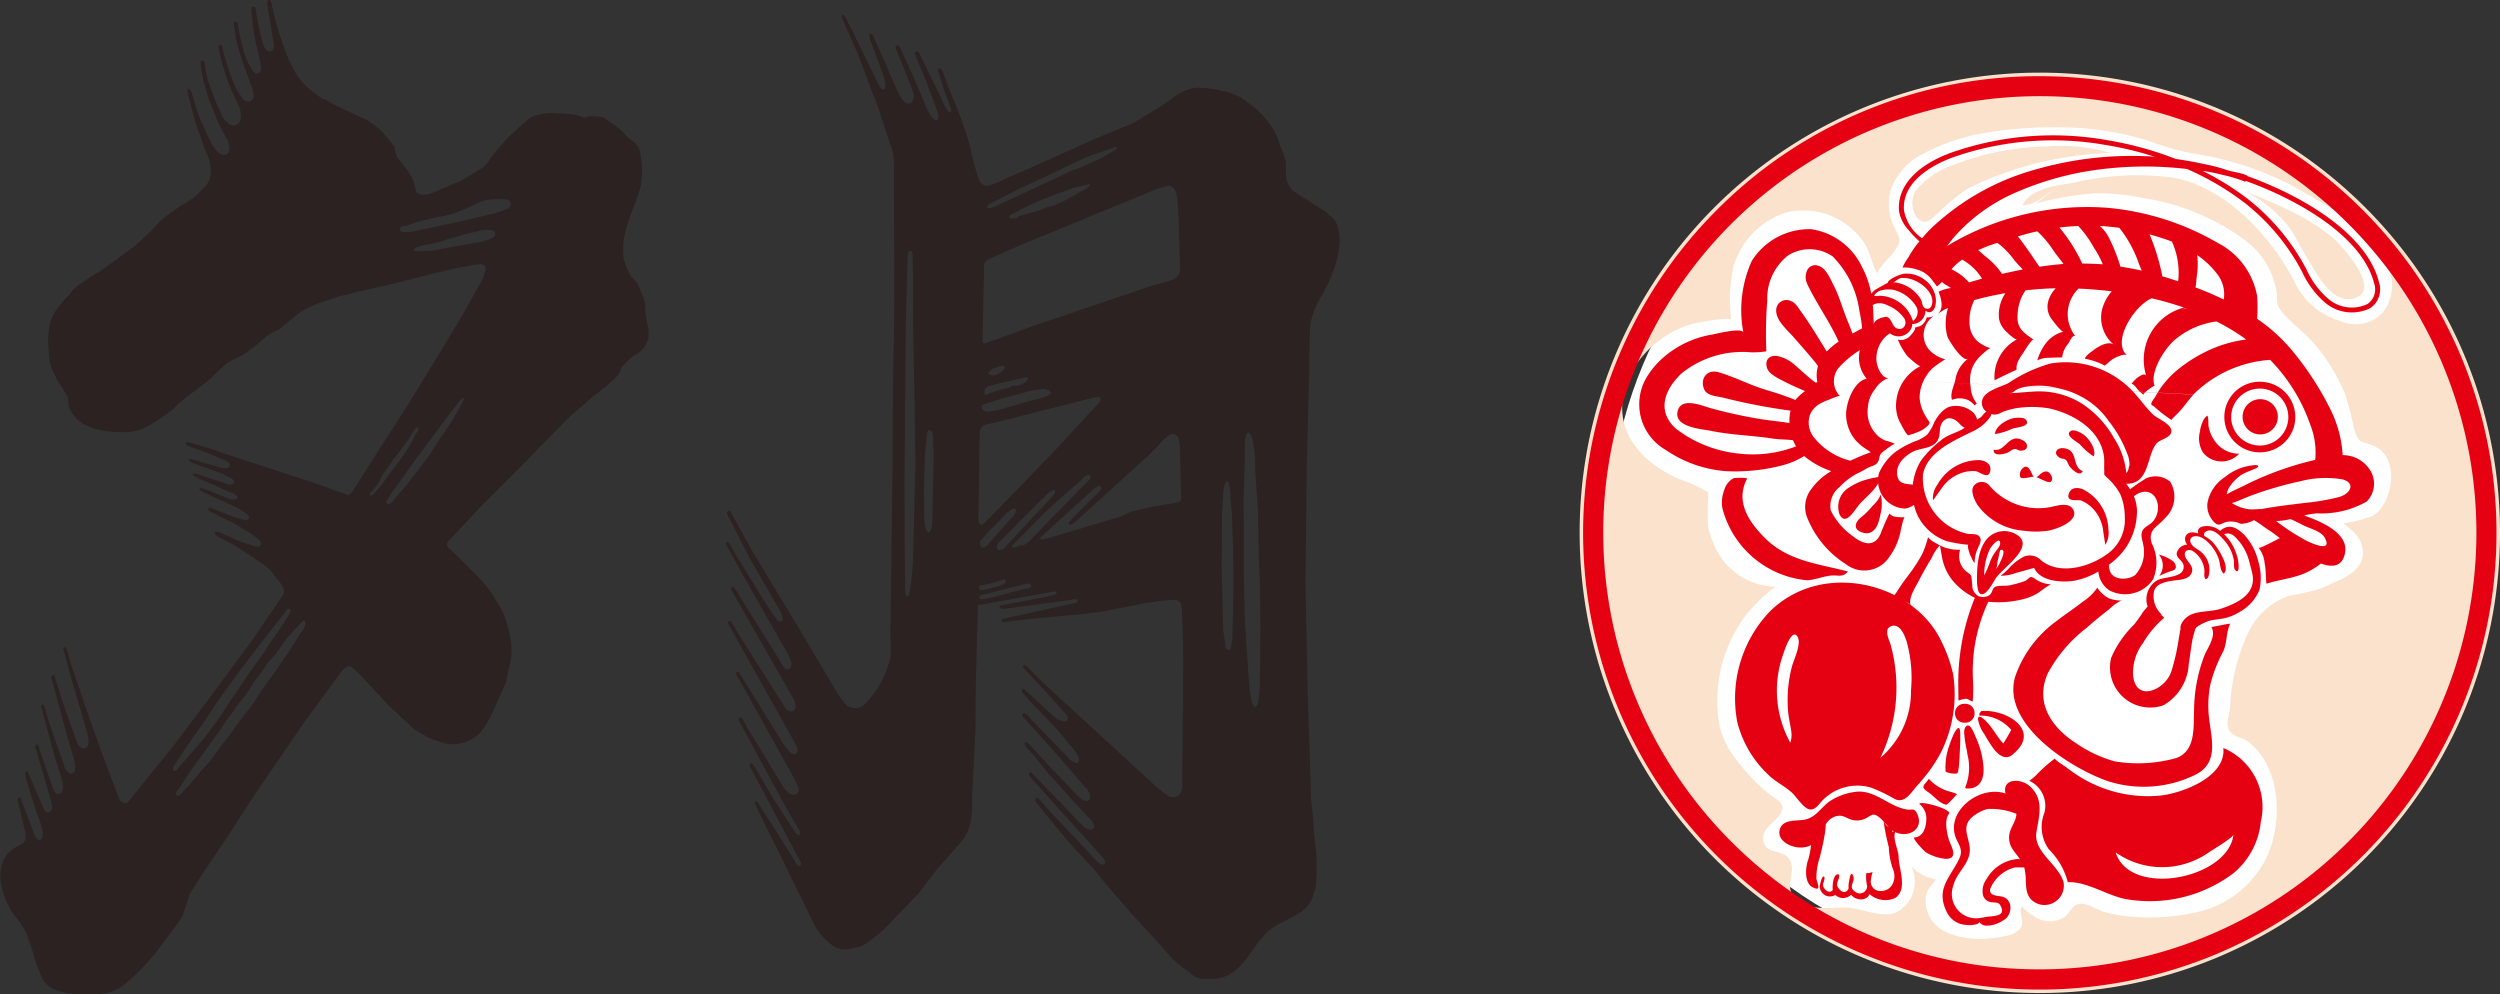 <svg xmlns="http://www.w3.org/2000/svg" width="134.813" height="53.607"><rect width="100%" height="100%" fill="#333333" stroke="none"/><g fill="#2b2221"><path d="M34.938 17.611l-.021-.121a4.441 4.441 0 01-.13-.919.891.891 0 000-.243 4.43 4.43 0 00-.217-.573c-.113-.234-.087-.26-.182-.442a1.606 1.606 0 00-.329-.364 3.474 3.474 0 01-.434-1.041 5.592 5.592 0 01.01-1.015 9.911 9.911 0 01.345-1.231c.009-.044.3-.764.33-.876s.208-.589.243-.772a5.209 5.209 0 00.069-.7 4.5 4.5 0 00-.061-.833 2.389 2.389 0 00-.107-.507 1.483 1.483 0 00-.48-.463 5.094 5.094 0 01-.453-.452 3.951 3.951 0 00-.659-.5 1.488 1.488 0 01-.156-.1c-.044-.035-.078-.121-.2-.13a2.591 2.591 0 00-.511-.061 1.308 1.308 0 00-.416.061c-.043.017-.043.034-.13.008a1.857 1.857 0 00-.442-.148 5.766 5.766 0 00-.9-.078 3.247 3.247 0 00-1.4.178 1.364 1.364 0 00-.278.195c-.1.078-.928.815-1.18 1.093s-.659.772-.78.928a2.28 2.28 0 01-.347.46c-.182.156-1.292.8-1.292.8a.8.8 0 01-.234.095c-.086.009-1.318.581-1.457.607a1.148 1.148 0 01-.416.026c-.121-.026-.225-.026-.321-.295a2.4 2.4 0 00-.477-1.076l-.514-.653-.081-.231-.058-.324s-.521-.67-.74-.878a3.716 3.716 0 00-.925-.648c-.37-.173-1.03-.474-1.434-.671a4.919 4.919 0 01-.647-.37.289.289 0 01-.15-.023 1.044 1.044 0 01-.185-.15 3.831 3.831 0 01-1.166-1.107 8.349 8.349 0 01-.28-.488 7.593 7.593 0 01-.43-1.033 17.048 17.048 0 01-.475-1.494c-.048-.189-.084-.377-.136-.564-.024-.087-.053-.5-.193-.488-.089.01-.1.143-.1.209 0 .114.039.224.05.337.026.276.106.546.14.822.031.249.092.51.127.765.023.169.121.556-.107.627-.269.085-.392-.249-.454-.435a9.9 9.9 0 01-.227-.968 10.767 10.767 0 01-.145-.856c-.009-.069-.065-.156-.146-.137-.17.041-.06.42-.054.524.01.172.024.343.045.515.041.334.1.666.175.994a9.738 9.738 0 01.268 1.315.231.231 0 01-.387.189 3.373 3.373 0 01-.622-1.419 6.821 6.821 0 01-.227-1.034c-.011-.068-.031-.3-.142-.288-.128.016-.089.221-.073.3.035.186.051.375.086.564a12.84 12.84 0 00.379 1.362c.044.149.108.288.162.433.082.218.156.434.233.652s.254.583.164.834-.437.207-.56.025c-.1-.145-.2-.287-.293-.436a4.864 4.864 0 01-.342-.775 10.53 10.53 0 01-.318-.968 5.011 5.011 0 01-.135-.485c-.013-.07-.01-.2-.089-.233-.235-.1-.086.346-.073.417a8.37 8.37 0 00.244.92l.162.52c.11.287.226.569.352.849.081.179.178.351.255.528a1.229 1.229 0 01.1.825.4.4 0 01-.555.229 1.248 1.248 0 01-.5-.65 6.633 6.633 0 01-.277-.608l-.17-.457-.134-.36a5.146 5.146 0 01-.275-1.094c-.009-.063-.016-.128-.024-.192-.01-.081-.119-.139-.178-.07-.038.044-.012.2-.012.254a2.8 2.8 0 00.081.515 7.343 7.343 0 00.207.837c.058.174.1.357.172.526.141.332.258.664.4 1a7.833 7.833 0 00.458.927 1.228 1.228 0 01.219.663c-.036.485-.469.391-.7.112a3.677 3.677 0 01-.516-.9c-.161-.363-.331-.715-.467-1.087-.082-.224-.144-.452-.216-.679a9.409 9.409 0 01-.129-.452c-.025-.1-.143-.247-.2-.195a.134.134 0 00-.033.085 1.147 1.147 0 00.071.356c.038.167.1.329.135.5.06.258.129.513.2.766.125.423.3.824.434 1.243.055.173.13.352.2.52a1.981 1.981 0 01.131 1.46 1.791 1.791 0 01-.436.535 4.455 4.455 0 01-.5.453c-.24.163-.484.3-.729.455-.087.054-.162.123-.247.18a5.892 5.892 0 00-.559.414 3.23 3.23 0 00-.259.252 16.449 16.449 0 01-1.4 1.329c-.243.162-1.677 1.238-1.873 1.341s-.728.451-.937.6a2.217 2.217 0 00-.439.371 2.148 2.148 0 01-.242.312 3.987 3.987 0 00-.5.567 2.386 2.386 0 00-.475.932 3.248 3.248 0 00-.069.509 3.084 3.084 0 00-.022.455c.023.185.046.844.093 1.029a2.694 2.694 0 00.2.615 1.791 1.791 0 01.144.31c.046.139.3.427.37.578a4.287 4.287 0 00.232.393 3.72 3.72 0 01.069.509 1.706 1.706 0 00.824.988 2.784 2.784 0 00.977.34 5.8 5.8 0 001.032.095 2.654 2.654 0 001.191-.2 6.212 6.212 0 00.7-.4c.161-.107.322-.222.486-.323a2.659 2.659 0 00.413-.305c.11-.1.2-.231.314-.323.263-.208.518-.437.8-.623l.8-.613s.878-.832.96-.9.971-.508 1.156-.647a4.532 4.532 0 01.37-.289c.2-.127.509-.474.763-.625s.532-.277.532-.277l1.121-.9a3.143 3.143 0 01.6-.331 4.388 4.388 0 01.648-.272c.248-.078.5-.145.739-.239s.493-.111.733-.186c.555-.173 1.838-.416 2.544-.6s2.162-.555 2.671-.671.833-.173 1.168-.231a4.082 4.082 0 01.659-.1c.116.012.243.047.254.081a.438.438 0 01.023.231 3.226 3.226 0 01-.266.7c-.115.174-.937 1.666-.937 1.666l-1.283 2.127-1.653 2.706-1.514 2.347-1.5 2.37-.127.151a.231.231 0 01-.185.046c-.1-.023-1.712-.613-1.712-.613l-.773-.252-1.82-.595-2.115-.69c-.465-.152-.935-.344-1.409-.46-.133-.033-.76-.268-.838-.2-.14.116.121.194.19.218.326.114.647.232.973.352l.463.2c.161.068.324.132.484.2.112.049.31.187.2.332s-.343.07-.482.035c-.237-.06-.472-.127-.707-.191-.192-.052-.379-.116-.571-.168-.066-.018-.351-.146-.4-.049-.034.072.1.128.141.149a1.515 1.515 0 00.215.082c.171.061.34.137.514.188.3.085.551.209.842.3a1.609 1.609 0 01.321.161c.107.06.392.165.406.309s-.2.159-.3.141a4.075 4.075 0 01-.495-.162c-.381-.118-.753-.248-1.132-.37-.06-.02-.379-.132-.3.037.02.044.115.075.155.1a4 4 0 00.471.212l.543.231.263.123c.168.079.338.156.51.227.135.056.34.1.426.231s-.082.185-.2.184a1.458 1.458 0 01-.438-.125c-.215-.075-.421-.172-.633-.253-.109-.041-.215-.1-.328-.131a2.39 2.39 0 00-.321-.1c-.1-.016-.13.032-.073.1a.611.611 0 00.186.121c.112.057.233.1.345.154.32.16.654.289.978.448a6.1 6.1 0 011 .549c.09.067.2.238.07.32-.088.054-.282-.011-.37-.037-.136-.039-.266-.063-.4-.113-.105-.039-.209-.083-.314-.123-.289-.109-.573-.227-.861-.341-.062-.025-.146-.049-.189.02s.067.123.116.158a3.959 3.959 0 00.4.2c.237.134.486.241.729.363a4.733 4.733 0 01.48.282c.155.1.318.2.482.292a4.641 4.641 0 01.4.281c.114.082.319.252.214.414s-.482-.018-.625-.061a6.217 6.217 0 01-.265-.081 4.789 4.789 0 01-.514-.2c-.076-.035-.151-.072-.225-.108-.146-.071-.3-.112-.444-.187a.859.859 0 00-.271-.1c-.153-.019-.163.089-.049.2a1.2 1.2 0 00.265.154c.252.131.512.249.755.4q.27.166.535.339c.229.15.458.3.684.458a5.434 5.434 0 01.611.448 2.821 2.821 0 01.32.4c.2.271.656.688.417 1.043l-1.635 2.384-2.183 2.963-2.075 2.757-2.411 2.978s-.087.109-.168.109a.384.384 0 01-.295-.139c-.064-.1-.983-2.555-.983-2.555l-.786-2.215q-.372-1.1-.746-2.19c-.1-.284-.183-.572-.271-.861a2.665 2.665 0 00-.112-.366c-.074-.155-.215-.077-.148.064.018.039.37 1.381.37 1.381l.589 2.006.3 1.035c.051.2.229.862-.151.883-.2.012-.326-.151-.389-.323-.281-.763-.546-1.532-.813-2.3l-.2-.645-.143-.461c-.017-.053-.041-.188-.107-.209-.143-.046-.114.153-.093.227l.185.665.636 2.365.341 1.15a1.571 1.571 0 01.087.723.211.211 0 01-.343.132.885.885 0 01-.275-.483c-.26-.735-.515-1.472-.77-2.209l-.232-.776c-.017-.056-.044-.217-.124-.212-.149.009-.012.3 0 .361.026.121.054.241.084.361l.5 1.849c.08.293.178.583.267.873.049.162.106.322.152.486.06.21.242.9-.182.89-.187 0-.29-.383-.344-.532-.084-.234-.165-.47-.247-.705q-.244-.707-.484-1.415s-.046-.046-.081-.023a.184.184 0 00-.047.18c.023.063.748 2.57.763 2.624a2.411 2.411 0 01.13.589c.009.285-.3.4-.433.128l-.881-2.045c-.309-.131.017.7.038.778.14.518.318 1.007.47 1.525a4.065 4.065 0 01.3.984c.005.148-.005.406-.209.386-.172-.017-.247-.314-.3-.441-.116-.273-.2-.557-.312-.833q-.19-.485-.377-.971s-.035-.06-.078-.052a.139.139 0 00-.078.156c.07.281.135.564.2.845.049.2.1.4.144.6a1.962 1.962 0 01.09.616c-.042.233-.285.333-.464.443a1.609 1.609 0 00-.754.781 2.233 2.233 0 00-.1 1.274 5.243 5.243 0 00.25.832 3.877 3.877 0 00.543.933 3.342 3.342 0 01.613.991c.1.307.215.611.31.919l.009.03s.148.564.182.607.269.711.338.807a1.6 1.6 0 00.581.512 4.012 4.012 0 001.527.286 5.541 5.541 0 001.569-.135 3.036 3.036 0 00.928-.575 13.356 13.356 0 001.422-1.466s1.448-1.9 1.5-2.046.347-1.049.382-1.154.477-.754.555-.9 1.223-1.83 1.223-1.83l1.751-2.688 2.723-3.98 1.96-2.671a1.706 1.706 0 01.3-.235.272.272 0 01.217.009c.07.044.59.564.59.564l1.457 1.561 1.353 1.258s.668.39.833.468a4.491 4.491 0 001.066.321 2.109 2.109 0 001.162-.251c.225-.173.59-.191 1.249-1.682s.633-1.327.667-1.6.252-1.006.252-1.318a4.324 4.324 0 00-.139-1.232 4.788 4.788 0 00-.433-1.248 4.884 4.884 0 01-.356-.607 8.818 8.818 0 00-.98-1.2c-.39-.381-1.491-1.465-1.491-1.465l-.078-.1v-.153l1.708-1.83 2.064-2.064 2.723-2.792 1.362-1.188.754-.589s.573-.511.59-.564a1.054 1.054 0 01.147-.191.261.261 0 01.044-.2 3.307 3.307 0 01.7-.693 1.16 1.16 0 00.459-.33 1.551 1.551 0 00.3-.551 1.747 1.747 0 00-.015-.668zM9.357 41.545c-.083-.068-.013-.194.033-.263l.63-.96s.8-1.144.821-1.156.919-1.387.919-1.387l1.017-1.411.729-.959 1.946-2.505c.072-.093.168-.1.2-.037a.167.167 0 01.006.094.846.846 0 01-.092.211l-.237.381-.474.723-.266.358-.312.491-.931 1.3-.347.537-.647.925-.329.52-.463.671-.474.63-.5.584-.347.411-.179.2-.255.289-.208.249c-.064.052-.14.183-.24.104zm6.761-7.253c-.12.216-.266.4-.393.613l-.128.213c-.11.181-.251.342-.369.521l-.381.578-.429.572-.387.549c-.114.161-.211.336-.315.5a7.8 7.8 0 01-.576.756l-.751 1.035-.393.5-.677.926-.358.393a3.306 3.306 0 00-.255.289 11.065 11.065 0 01-.792.89 1.255 1.255 0 01-.239.253c-.117.078-.221.011-.18-.131s.17-.223.238-.332c.1-.156.185-.32.291-.473l.156-.225c.126-.182.247-.374.381-.551l.226-.3.572-.8.486-.665.4-.607.33-.416.115-.2.5-.636c.209-.265.375-.573.566-.852.1-.139.2-.27.308-.4.188-.232.321-.5.522-.72a3.089 3.089 0 00.234-.248l.572-.809.393-.453c.128-.148.285-.274.4-.429.047-.062.234-.28.28-.089.066.235-.242.558-.348.748zm4.078-7.7c-.043.051-.224.227-.258.063-.012-.057.064-.11.1-.146a3.042 3.042 0 00.472-.667l.134-.26.356-.486c.071-.1.125-.2.2-.3.157-.211.324-.416.479-.629l.152-.208.108-.143.173-.251c.051-.076.3-.628.445-.5.042.039 0 .121-.011.165l-.165.23-.113.273-.424.685-.191.273-.355.486c-.1.131-.2.258-.3.387-.175.225-.321.467-.5.689-.101.125-.205.218-.303.337zm4.713-4.829c-.173.3-.338.605-.524.9l-.347.55-.277.373-.585.927-.755 1.011-.59.741-.4.464-.17.212a1.184 1.184 0 01-.222.219c-.085.05-.187.042-.2-.061s.068-.189.118-.267l.134-.208.351-.49.225-.316.724-1.015.581-.776.767-1.033q.358-.481.726-.955l.244-.31c.046-.057.18-.24.263-.259h.012c.107.001-.046.239-.076.291zm1.5-8.859a4.9 4.9 0 01-.8.2l-1.173.2-1.041.2-.306.028c-.14 0-.278.013-.42.014a.813.813 0 01-.272 0c-.143-.071 0-.189.1-.224a3.192 3.192 0 01.553-.14 5.488 5.488 0 00.8-.186l.377-.126c.1-.033.211-.034.312-.066.127-.04.247-.1.376-.137.279-.073.561-.128.844-.192a1.859 1.859 0 01.722-.069.241.241 0 01.219.159c.049.206-.157.251-.293.337zm1.094-1.757c-.055.111-.148.121-.256.157-.179.061-.362.14-.546.186q-.657.164-1.312.318-.553.129-1.11.249l-1.115.238c-.273.058-.543.128-.819.164a1.552 1.552 0 01-.681.034c-.059-.027-.141-.1-.1-.178.069-.122.241-.123.362-.151.178-.041.339-.127.515-.176.193-.055.388-.1.581-.155.423-.116.852-.165 1.278-.275a10.868 10.868 0 001.559-.654 1.575 1.575 0 01.565-.135 6.561 6.561 0 01.661-.033c.122.012.306 0 .4.1a.3.3 0 01.016.31zM72.099 12.132c-.139-.416-.382-.468-.486-.589a1.263 1.263 0 00-.295-.225s-.85-.555-.971-.624a4.639 4.639 0 01-.642-.434 1.406 1.406 0 01-.312-.5 3.973 3.973 0 01-.052-.815c-.017-.538-.069-.434-.364-1.249a3.347 3.347 0 00-.746-1.3 2.914 2.914 0 00-.486-.52c-.19-.156-.589-.451-.867-.642a3.858 3.858 0 00-1.041-.347 5.177 5.177 0 00-1.2-.156 1.818 1.818 0 00-.712.156l-.45.226-.59.433-.919.573-.815.5-2.064.85-3.815 1.717-1.036.437a5.033 5.033 0 01-.871.375c-.383.082-.517-.1-.625-.447-.1-.327-.194-.656-.281-.988-.068-.261-.111-.533-.186-.792-.143-.5-.309-1-.49-1.485-.187-.506-.4-1-.606-1.5-.114-.271-.185-.553-.31-.821a1.012 1.012 0 00-.122-.258.1.1 0 00-.161.018c-.029.09.05.235.075.318.092.308.184.613.29.919.079.231.174.455.252.686.029.082.168.317.062.392s-.2-.129-.243-.2c-.148-.242-.245-.509-.37-.763q-.382-.779-.762-1.559l-.257-.524a1.372 1.372 0 00-.067-.137c-.037-.057-.112-.126-.177-.068s-.027.173-.005.234.057.138.084.207l.51 1.243.526 1.41c.049.13.195.46.049.57-.223.166-.535-.523-.594-.664l-.294-.687-.409-.959-.723-1.59c-.039-.052-.062-.111-.128-.113-.168 0-.1.175-.059.261s.08.2.12.294l.263.642.006.014.508 1.318c.076.2.047.541-.2.61-.21.06-.386-.216-.483-.362-.174-.26-.734-1.63-.734-1.63l-.763-1.705a.116.116 0 00-.161-.033c-.061.057 0 .2.016.264.057.173.515 1.393.515 1.393l.231.653c.03.116.2.68-.053.65-.146-.018-.28-.342-.335-.453l-1.248-2.555-.3-.588a1.236 1.236 0 00-.211-.38c-.084-.068-.138-.033-.114.1a3.141 3.141 0 00.179.419c.071.192.164.378.246.566q.216.5.436.994l.422 1.1.341.943.26.625.625 1.913s.26.728.255.757.035.387.035.387.046 8.694 0 9.735-.069 6.683-.069 6.683l-.116 9.087a12.611 12.611 0 010 1.341 6.376 6.376 0 01-.716 1.687c-.173.211-.323.439-.51.637a.986.986 0 01-.522.364.746.746 0 01-.754-.3 4.234 4.234 0 01-.478-.69c-.468-.8-1.908-3.217-1.908-3.217l-2.54-4.214-.692-1.248-.429-.773a.893.893 0 00-.076-.138c-.082-.1-.188-.053-.18.077a.871.871 0 00.134.3l.166.332.85 1.674 1.015 1.769c.176.3.348.591.51.894a2.116 2.116 0 01.321.64c.039.264-.16.32-.32.122-.147-.182-.78-1.162-.78-1.162l-.9-1.465-.008-.013-.345-.556c-.152-.248-.292-.5-.44-.754a.737.737 0 00-.131-.2.08.08 0 00-.133.057c-.01.07.061.138.087.2l.873 1.585s2.171 3.821 2.2 3.867a3.57 3.57 0 01.36.756c.054.2-.086.5-.33.338-.154-.105-.249-.371-.345-.525l-.726-1.159-.959-1.535-.48-.768a3.153 3.153 0 00-.232-.372c-.047-.055-.119-.077-.159 0-.048.092.047.2.089.272l.332.581.987 1.733 1.107 1.942.783 1.376a1.076 1.076 0 01.174.525.255.255 0 01-.35.222c-.159-.044-.281-.278-.364-.409l-1.042-1.642-1.208-1.9c-.129-.2-.241-.421-.374-.622-.042-.065-.138-.3-.227-.287-.164.024-.025.251.014.314.175.274.32.572.479.856l.919 1.642 1.044 1.866.855 1.528c.059.1.118.208.176.314.088.157.308.511.077.641a.312.312 0 01-.253-.02 3.206 3.206 0 01-.517-.679l-.6-.968-1.136-1.828q-.2-.332-.411-.663c-.04-.063-.078-.128-.119-.191a.247.247 0 00-.032-.051c-.087-.075-.157.017-.142.1a1.109 1.109 0 00.163.294l.339.611.986 1.776.969 1.745q.218.395.438.788l.229.43a1.968 1.968 0 01.23.5.283.283 0 01-.2.368c-.205.032-.4-.16-.526-.293a1.034 1.034 0 01-.121-.183l-.324-.533-1.186-1.956-.425-.7c-.05-.082-.089-.171-.139-.253s-.085-.22-.185-.244c-.116-.029-.131.1-.095.173.044.09.1.188.153.281l.809 1.494 1.026 1.9q.255.469.507.937l.023.041.485.838.233.4c.051.087.108.307-.067.257-.1-.029-.149-.16-.2-.236l-.2-.3-.924-1.412-.561-.961-.381-.651c-.038-.066-.243-.448-.324-.237a.223.223 0 00.029.15l.057.1c.147.266.284.538.426.806l.935 1.767.912 1.724.282.532c.043.081.144.215.119.314s-.14.1-.2.027a1.742 1.742 0 01-.158-.258l-1.115-1.762-.56-.886-.2-.311c-.034-.053-.1-.216-.182-.2-.136.025-.02.224.006.277l2.978 6.042a3.51 3.51 0 00.642 1.011 3.847 3.847 0 00.6.51 1.217 1.217 0 00.607.134 1.777 1.777 0 00.464-.093 1.281 1.281 0 00.489-.135c.134-.087.264-.18.393-.275a7.2 7.2 0 001.028-.9 66.29 66.29 0 011.486-1.537l1.075-1.4 1.195-1.357a2.489 2.489 0 00.614-1.227 7.567 7.567 0 00.065-1.278l.081-1.63.1-1.943.017-2.283.041-1.561.075-2.838-.005-.1.885-.159 1.785-.321c.46-.083.921-.163 1.38-.248.061-.011.16-.036.191.039s-.089.138-.146.147c-.105.015-.207.044-.311.064l-1.032.2-1.091.213c-.142.027-.287.049-.428.083-.063.016-.074.073-.039.123a.161.161 0 00.161.051c.07-.007.146 0 .215-.016s.164-.022.244-.033l.952-.128 1.11-.148.711-.1.054-.008.468-.069a.343.343 0 01.22 0c.105.06.022.158-.058.182-.034.009-.068.014-.1.022l-.332.073-1.019.224-1.178.259-.964.212-.286.063c-.058.013-.135.04-.1.122.021.054.1.052.146.062l1.3-.164 2.342-.221a18.135 18.135 0 001.8-.217l1.432-.281.4-.079a14.623 14.623 0 011.751-.235 1.588 1.588 0 01.266.013c.264.076.273.367.281.586l.024.639c.03.827.052 1.635.044 2.46l-.025 2.733c0 .344-.005.69-.009 1.034l-.023 2.372a.872.872 0 01-.183.706.491.491 0 01-.54.035 5.463 5.463 0 01-.882-.7l-.815-.748-2.18-2-2.054-1.887-.91-.836-.484-.488-.314-.315c-.175-.177-.309-.047-.132.135.107.11.211.221.316.332l.559.587.714.793.427.475c.109.121.384.342.294.534-.1.214-.52 0-.641-.1-.569-.494-1.115-1.018-1.672-1.526-.165-.1-.182.066-.093.175.458.563 1 1.074 1.492 1.605l.417.439.517.629c.12.145.253.281.359.436a2.108 2.108 0 01.218.369c.065.155.014.36-.2.289a.912.912 0 01-.351-.266l-1.592-1.636-.351-.361c-.049-.052-.465-.607-.537-.322-.024.093.16.234.214.3l1.85 2.069c.225.252.44.513.661.768.234.272.455.556.7.813a.845.845 0 01.2.3c.044.13.068.343-.1.393s-.349-.095-.46-.2a6.679 6.679 0 01-.253-.252l-1.612-1.691-.405-.444-.246-.27c-.082-.091-.235-.309-.348-.3-.275.02.219.5.267.55a4.487 4.487 0 01.361.412l.341.434.3.376.15.144.4.437.018.02.715.811.025.027.439.457c.116.12.227.245.34.367a1.1 1.1 0 01.291.38.23.23 0 01-.006.209.226.226 0 01-.22.082.715.715 0 01-.377-.217l-.184-.185-2.164-2.246-.353-.377c-.123-.123-.243-.036-.163.117a1.888 1.888 0 00.267.317l1.925 2.14 1.774 1.966c.056.06.146.2.108.282-.118.266-.452-.1-.551-.2-.077-.083-.145-.175-.223-.257l-.671-.709-1.536-1.622-.458-.526a.736.736 0 00-.161-.164c-.184-.1-.186.125-.1.233l1.839 2.231 1.306 1.4.8.984 1.191 1.37 1.417 1.538s.809.925.849.959l.4.342.376.26a3.058 3.058 0 00.4.312 1.374 1.374 0 00.638.1c.156 0 .306.012.46 0a2.172 2.172 0 001.156-.535 4.986 4.986 0 00.485-.531l.7-.977.4-.445a3.5 3.5 0 01.412-.332c.108-.061.222-.116.333-.174.193-.1.39-.2.58-.3l.474-.271a1.435 1.435 0 00.246-.187 1.716 1.716 0 00.329-.411 2.3 2.3 0 00.133-.331c.048-.132.081-.271.135-.4a12.275 12.275 0 00.052-1.491 8 8 0 00-.1-1.075c-.035-.208-.087-1.231-.087-1.231l-.1-.885-.191-5.775-.121-5.931.069-6.451.139-5.1s0-2.22.07-2.549a4.594 4.594 0 01.641-1.526 8.438 8.438 0 00.781-1.89 4.861 4.861 0 00.139-.885 2.634 2.634 0 00-.137-.967zM49.241 29.978a13.107 13.107 0 01-.155 1.693c-.015.093-.021.457-.14.475-.145.023-.124-.28-.131-.363-.016-.177-.008-.353-.01-.531 0-.431-.015-.861-.015-1.292l-.017-3.937.069-8.151c0-.265.01-.53.016-.8.014-.707.03-1.414.051-2.12.008-.287.017-.575.031-.862 0-.091-.03-.536.125-.562a.083.083 0 01.032 0c.111.018.12.236.121.318 0 .177 0 .357.006.536l.017 1.093v2.2l.087 4.579.035 2.775zm1.1-5.2l-.011.925-.046 2.173a3.333 3.333 0 01-.023.393.8.8 0 01-.116.405c-.142.142-.235-.208-.255-.293a2.58 2.58 0 01-.045-.643l-.023-1.156c0-.035.047-2.057.069-2.266l.079-.69a1.45 1.45 0 01.038-.337c.066-.175.218-.08.27.048a1.88 1.88 0 01.041.574l.023.393zm3.2-13.869l.559-.286.9-.46 1.33-.613 1.387-.67 1.1-.5.359-.116.937-.324c.082-.029.156.009.1.1l-.486.288-.312.185-1.191.543-.359.116a1.291 1.291 0 00-.131.061l-2.6 1.213-1.259.587a2.24 2.24 0 01-.3.138c-.072.022-.36.128-.34-.031.018-.104.212-.182.304-.228zm5.228-.883c-.1.065-.193.137-.289.207l-1.2.659-.161.046a2.242 2.242 0 00-.211.121 3.094 3.094 0 01-.393.1c-.173.054-.323.136-.493.193-.112.038-.229.066-.343.1l-.457.132-.208.046c-.065.015-.122.1-.188.121a.662.662 0 01-.182.025c-.094 0-.3 0-.2-.147.039-.056.195-.1.254-.135.2-.108.4-.231.61-.326l.659-.3.4-.17c.423-.18.849-.313 1.279-.478l.243-.092.763-.185a.442.442 0 01.126 0 .157.157 0 01-.011.086zm-5.731 5.736l.02-1.029c0-.121 0-.243.006-.364a.462.462 0 01.04-.211.484.484 0 01.161-.157l.543-.242 1.2-.532c.485-.215.983-.4 1.472-.606l3.051-1.256 2.532-1.043a3.515 3.515 0 01.889-.287c.508-.064.529.624.558.971.037.44.052.881.063 1.323.006.226.01.453.017.68.01.428.028.854.043 1.285 0 .084.013.17.009.254a.659.659 0 01-.47.561c-.3.11-.645.184-.96.267l-3.1 1.052-3.387 1.145s-2.544.937-2.637.937-.1-.058-.1-.058l.049-2.687zm.343 5.049l.543-.151 1.433-.324.046.047c.107.106-.21.3-.279.337a1.152 1.152 0 01-.529.079l-.208.127-.358.069c-.2.068-.406.118-.6.192-.03.011-.292.136-.306.094a.344.344 0 01.013-.331.423.423 0 01.244-.135zm-.043-.766a.718.718 0 01.311-.2c.106-.043.213-.075.287-.1.252-.08.329.069.139.243-.15.137-.454.325-.669.231-.09-.033-.138-.074-.069-.171zm-.315 1.772a21.091 21.091 0 012.105-.613 4.634 4.634 0 011.121-.227c.213.009.643.164.281.357a4.134 4.134 0 01-.776.224l-1.7.491a4.946 4.946 0 01-.6.12c-.144.022-.3.064-.412-.041-.098-.082-.188-.252-.02-.308zm-.255 5.721l.025-1.543c.014-.877-.008-1.765.044-2.642a.43.43 0 01.244-.424 1.582 1.582 0 01.37-.095l1.2-.3 2.413-.607 1.1-.277c.205-.052.408-.11.616-.154a1.316 1.316 0 01.479-.067c.171.028.085.132.039.252l-2.416 2.613-1.78 1.85-.609.622-1.035 1.058c-.118.12-.234.242-.353.36-.423.422-.343-.429-.338-.642zm1.064 1.736l1.9-1.9.487-.49c.049-.05.1-.106.151-.151a1.572 1.572 0 01.359-.277c.244-.1.194.121.093.237-.057.066-.118.127-.178.191l-.53.568-1.29 1.382-.676.723c-.125.134-.443.17-.381-.095a.4.4 0 01.063-.184zm-.31-.188l-.269.3a.344.344 0 01-.256.142c-.142.022-.181-.293-.115-.369l.59-.682.1-.058.728-.775.3-.208a.136.136 0 01.183.035c.1.208-.364.594-.479.723zm1.06.341c.015-.039.059-.07.089-.1l.188-.188.586-.586c.436-.436.863-.9 1.32-1.311.474-.43.963-.844 1.444-1.266.1-.09.182-.2.291-.283a.373.373 0 01.185-.087.117.117 0 01.122.152c-.022.083-.125.162-.182.222l-.388.4-1.161 1.189-1.152 1.18-.378.387a.981.981 0 01-.34.26c-.081.033-.192 0-.263.035s-.443.215-.361-.004zm-1.771 2.175c.042-.043.219-.054.272-.067.236-.058.482-.1.713-.176l.3-.1c.088-.028.088-.038.125.049.092.214-.505.335-.625.367a3.072 3.072 0 01-.373.1c-.125.016-.24.092-.365.026a.146.146 0 01-.047-.198zm2.795.023c-.022.091-.2.1-.272.115l-1.735.45-.52.115c-.09.008-.39.028-.248-.148.069-.085.24-.1.338-.123q.991-.256 1.98-.515l.231-.046c.081-.014.252.047.226.153zm8.017-4.568l-.254.058-1.225.208-1.122.265-.624.278-3.63 1.087-.406.109c-.062.017-.169.063-.229.024-.112-.072.035-.168.093-.217.122-.1.239-.218.359-.326l.683-.621 1.042-.946.53-.482a1.471 1.471 0 01.356-.274c.142-.062.222.058.154.2a.578.578 0 01-.123.134l-.7.7c-.25.25-.506.5-.748.761a.947.947 0 00-.113.137c-.1.152.063.161.166.1a2.255 2.255 0 00.3-.241c.119-.1.235-.214.351-.32l1.288-1.171 2.127-1.934.062-.057.521-.526a2.684 2.684 0 01.587-.547.306.306 0 01.354.01c.175.115.156.322.2.509l.07 2.983zm2.874 5.59l-.043 1.717-.017.217-.052.26-.035.173-.113.052-.087-.079-.078-.121-.009-.191-.1-.685-.06-2.41-.026-.893.017-1.969v-.946l.061-1.049a1.786 1.786 0 01.11-.645c.01-.019.127-.221.167-.1l.069.208.044.364.008.39.087.884.052 1.839.018 1.613zm1.457 3.027l-.017 1.179a6.887 6.887 0 01-.051.721c-.017.14-.025.468-.179.539-.315.144-.4-2.032-.413-2.249l-.1-1.309-.069-1.387-.035-1.265-.017-1.266v-2.429l-.018-1.222.078-2.281-.008-.693c0-.088.046-.931.293-.616a1.564 1.564 0 01.175.573l.061.468.043 1.058.139 2.063.035 2.169.078 1.977.017 2.081z"/></g><g transform="translate(85.181 3.917)"><circle cx="23.516" cy="23.516" r="23.516" transform="translate(1.589 1.323)" fill="#fff"/><path d="M34.186 19.76a1.587 1.587 0 001.38.789 1.285 1.285 0 01-1.944-.055 1.456 1.456 0 01-.174-1.131 1.861 1.861 0 01.14-.513.752.752 0 01.262-.353c.082.124.04.428.069.59a1.883 1.883 0 00.267.673zM36.384 20.078a1.537 1.537 0 01-.986-.653 1.519 1.519 0 01-.233-1.149 1.543 1.543 0 012.793-.557 1.535 1.535 0 01-1.574 2.36zm-1.583-1.873a1.911 1.911 0 001.511 2.236 1.913 1.913 0 001.438-.29 1.9 1.9 0 00-.707-3.447 1.91 1.91 0 00-2.242 1.501z" fill="#e50012"/><path d="M37.635 18.737a.95.95 0 11-.752-1.111.949.949 0 01.752 1.111zM16.237 21.788a5.532 5.532 0 00-.8.167 3.142 3.142 0 00-.856.388 1.211 1.211 0 00-.555 1.5c.355.643.82-.319 1.137-.646.393-.411.961-.849 1.074-1.409zM15.296 24.812c.468.132.732-.243.844-.645a6.432 6.432 0 00.141-.661 2.273 2.273 0 00-.039-.75c0 .011-.129.244-.15.277a2.9 2.9 0 01-.306.344 4.037 4.037 0 01-.573.575c-.367.276-.52.691.083.86z" fill="#e50012"/><path d="M40.946 22.888a11.779 11.779 0 01-1.847.315c-.79.1-1.554.184-2.324.331-.221 0-.449.032-.671.012a2.18 2.18 0 01-.855-.29.828.828 0 01-.07-.046c.422-.135.86-.35 1.174-.455a19.327 19.327 0 012.531-.724 5.393 5.393 0 012.246-.1c.726.194.466.772-.184.957zm-.77 2.182c.452.824-.654.335-.989.166a11.263 11.263 0 01-1.632-1.061h.124a3.8 3.8 0 00.657-.1c.234.1.463.216.684.33.319.167.964.318 1.155.665zm-5.44-12.836c-.5-.241-1.009-.457-1.527-.653.046-.215.053-.478.072-.6a4.323 4.323 0 00.024-1.141 4.667 4.667 0 011.079 1.022 1.779 1.779 0 01.352 1.372zm-2.249.551l.171-.1.079.028a.523.523 0 00-.25.076zm-.212-1.535q-.426-.141-.851-.268a11.775 11.775 0 00-.689-2.263c.4.115.814.24 1.206.392a4.062 4.062 0 01.335 2.143zm-3.115-.8a9.4 9.4 0 00-.568-1.448 2.107 2.107 0 00-.539-.732q.529.026 1.053.1a6.441 6.441 0 011.045 1.91c.05.136.107.266.164.394a22.057 22.057 0 00-1.154-.215zm-2.059-.164a8.906 8.906 0 00-1.225-1.932c.336-.042.674-.071 1.012-.086a5.617 5.617 0 01.852 1.185 4.65 4.65 0 01.471.882 20.358 20.358 0 00-1.108-.04zm-2.314.174c-.392-.587-.885-1.31-1.157-1.627.346-.106.7-.2 1.052-.277a5.318 5.318 0 01.813.954c.186.281.4.539.6.806q-.647.052-1.307.154zm-2.013.383a4.062 4.062 0 00-.888-.931c-.074-.059-.234-.211-.392-.34a8.642 8.642 0 011.035-.393 4.135 4.135 0 01.9.921c.154.187.315.351.47.513q-.565.114-1.124.239zm-1.783.463a2.891 2.891 0 00-.939-.7 2.771 2.771 0 01.579-.524 2.991 2.991 0 011.07 1.025c-.238.072-.474.138-.709.208zm-5.514 5.19l17.624.856a6.491 6.491 0 014.138-1.863 9.391 9.391 0 012.156 3.48 4.1 4.1 0 01.274 1.913l-.021.005a16.948 16.948 0 00-3.732 1.342c-.312.159-.685.31-1.015.513.013-.407.591-.969.9-1.117.2-.1.41-.177.618-.262.191-.079.257-.19.03-.2a2.836 2.836 0 00-1.652.648 2.133 2.133 0 00-.934 1.355 1.194 1.194 0 00.193.867.883.883 0 00.309.32c.144.059.254-.029.39-.082a.911.911 0 01.408-.061 1.042 1.042 0 01.278.038c.19.063.185.106.381.067a1.5 1.5 0 00.432-.126c.036-.018.071-.038.108-.059.276.149.515.36.8.536.132.08.343.24.6.433-.117.049-1.079.591-1.153.518a1.53 1.53 0 01.329.837c.081.366.055.737.1 1.106.627-.206 1.3-.268 1.928-.51a3.842 3.842 0 00.856-.463l.157-.115c.626.226 1.142.165 1.291-.544.23-1.084-1.252-1.712-2.2-2.046a4.25 4.25 0 01.692-.117 4.915 4.915 0 002.682-.637 1.365 1.365 0 00.128-1.773 1.731 1.731 0 00-1.424-.728 6.405 6.405 0 00-.606-2.358 16.318 16.318 0 00-2-3.136 9.263 9.263 0 00-2.01-1.862 7.633 7.633 0 000-1.238 4.017 4.017 0 00-2.117-2.848 14.375 14.375 0 00-5.994-1.9 14.64 14.64 0 00-8.33 1.9 8 8 0 00-.937.641 3.063 3.063 0 00-.419.41c-.114.133-.35.266-.432.408.048-.083.554.349.593.4.134.159.256.33.379.488a2.363 2.363 0 00.271-.255c.008.076.408.271.477.339a2.072 2.072 0 00-.666.2c.133.316.306.928-.035 1.169.194-.079.34-.244.544-.282a2.765 2.765 0 00-.035 1.526c.072.2.813 1.392 1.111 1.2a1.744 1.744 0 00-.681 1.143c-.069.32-.3.744-.179 1.072a1.143 1.143 0 01.885.02 1.216 1.216 0 01.33.273c.009.013.114-.1.121-.1a1.506 1.506 0 01-.331-.913 1.812 1.812 0 01.159-1.164 2.094 2.094 0 01.383-.495c.069-.065.45-.424.541-.408a1.4 1.4 0 01-.429-.179 1.311 1.311 0 01-.714-1.158 2.48 2.48 0 01.259-1.257q.832-.227 1.679-.372a2.066 2.066 0 00-.349 1.377 1.272 1.272 0 00.307.61c.074.085.557.56.669.5a2.294 2.294 0 00-1.022 1.094 2.249 2.249 0 00-.19 1.127c.091-.076 1.181-.584 1.183-.569-.042-.414.221-.695.424-1.018.04-.065.414-.669.493-.616-.542-.367-.923-.619-.862-1.347a2.389 2.389 0 01.43-1.309c.54-.061 1.085-.1 1.63-.111a1.622 1.622 0 00-.4.672 1.123 1.123 0 00.075.831c.07.138.621.861.74.836a1.758 1.758 0 00-.984.669 2.887 2.887 0 00-.426.873 1.81 1.81 0 01.429-.125c.08-.007.912-.036.912-.025a1.327 1.327 0 01.335-.757c.05-.071.239-.527.383-.385a1.91 1.91 0 01.165-2.573c.593.027 1.191.074 1.789.148a2.419 2.419 0 00-.535 1.028 1.909 1.909 0 00.679 1.875c-.3-.271-.868.07-1.116.26-.144.11-.424.289-.478.472a3.757 3.757 0 011.083.374c-.009 0 .338-.3.375-.325.134-.092.665-.361.824-.23-.846-.695.324-2.639 1.32-3.078a16.76 16.76 0 011.741.5 2.9 2.9 0 00-2.027 3.7c-.077-.225-.4.023-.505.1a2.121 2.121 0 00-.287.3c.159.069.241.216.347.342a3.6 3.6 0 00.289.259c.023-.142.591-.513.6-.483-.269-.736.513-1.944 1.022-2.418a4.359 4.359 0 012.318-1.052 11.779 11.779 0 011.6.973 6.971 6.971 0 00-1.725.454 7.927 7.927 0 00-2 1.2 5.09 5.09 0 00-.767.8 3.542 3.542 0 00-.378.582c-.047.091-.278.362-.247.455.025.078.1.071.147.122a8.056 8.056 0 00.934.725c.152-.179.338-.338.495-.518.246-.276.451-.583.696-.849zM18.691 40.338a.993.993 0 00-.37-.9c.028-.212 1.8.3 1.6.528-.3.343-.088 1.262.083 1.635.183.4.288.817-.285.793a2.516 2.516 0 01-1.051-.354c-.049-.028-.8-.786-.593-.8.446-.036.599-.525.616-.902zM23.969 24.704a3.4 3.4 0 01-2.514-1.392c-.161-.274-.4-.737-.2-1.029a.542.542 0 01.868.013 3.476 3.476 0 003.155 1.151c.378-.056 1.055-.33 1.322.088.4.632-.906 1.1-1.351 1.168a4.593 4.593 0 01-1.28.001z" fill="#e50012"/><path d="M23.347 19.195c.208-.067.984-.106.734-.464-.128-.183-.633-.124-.809-.067-.332.107-.858.435-.871.826a3.559 3.559 0 00.946-.295zM26.975 20.042c-.162-.145-.856-.495-.483-.722.191-.115.63.143.768.267.26.232.609.746.463 1.109a3.633 3.633 0 01-.748-.654zM23.582 20.321a.554.554 0 00.181.065c.155 0 .379-.036.362-.278s-.413-.4-.607-.38c-.493.059-.645.71-1.19.607-.034.373.518.242.727.169.132-.046.257-.193.4-.207a.264.264 0 01.127.024zM26.089 20.82a.531.531 0 01-.186-.041c-.129-.083-.3-.227-.163-.415s.553-.114.7.006c.384.307.181.918.692 1.119-.161.324-.559-.074-.7-.243-.087-.107-.118-.292-.227-.375a.281.281 0 00-.116-.051zM20.65 21.569a1.839 1.839 0 01.7-.077c.225.019.721.5.8-.049.055-.421-.422-.56-.654-.549a2.558 2.558 0 00-2.2 1.325 1.236 1.236 0 00-.241.849s.439-.61.473-.66a2.117 2.117 0 011.122-.839zM27.627 23.456a1.82 1.82 0 00-.574-.377c-.2-.081-.848.117-.666-.394.138-.39.613-.3.809-.188a2.493 2.493 0 011.317 2.122 1.193 1.193 0 01-.167.842s-.111-.722-.117-.782a2.06 2.06 0 00-.602-1.223zM16.928 40.925l-.068.022a.6.6 0 000-.091 1.5 1.5 0 00.077.054.092.092 0 01-.009.015zm-.515-.529c.088.1.173.2.263.294a.723.723 0 01-.263-.294zm1.8-.412c-.17-.371-.267-.192-.61-.256-.98-.181-1.737-1.12-2.8-.934a3.248 3.248 0 00-1.365.53c-.495.388-.736.882-1.373.971-.432.061-1.19-.039-1.288.6-.089.584.723.929 1.207.889a1.16 1.16 0 00.5-.128l-.006.021a5.072 5.072 0 01-.138.727c-.158.4-.252 1.283.229 1.526.515.259.235-.214.2-.476a3.366 3.366 0 01.18-1.127c.031-.128.169-.659.254-1.161a4.416 4.416 0 00.069-.619.9.9 0 01.61-.461c.313-.06.438.078.717.178a1.042 1.042 0 00.835-.053c.251-.122.355-.293.617-.131a1.581 1.581 0 01.341.3 13.424 13.424 0 00.283 1.393 3.992 3.992 0 00.2 1.118c.276.6-.034 1.273-.675 1.239a.5.5 0 01-.5-.513 2.163 2.163 0 01.1-.515.768.768 0 01-.345.068 2.3 2.3 0 00.069.772.218.218 0 00-.017-.069.4.4 0 01-.685.268c-.357-.263.07-.5-.074-.836-.122-.286-.183.132-.209.258a1.475 1.475 0 00-.035.413.246.246 0 01-.039.1c-.2.253-.464.01-.558-.19s.112-.388.089-.589v-.018a.049.049 0 00-.038-.043c-.282-.065-.339.632-.306.84-.162.2-.4.051-.5-.161-.085-.175.078-.332.05-.508v-.018a.049.049 0 00-.034-.039c-.117-.034-.23.5-.219.583a.6.6 0 00.305.435.56.56 0 00.537-.027.591.591 0 00.652.119.48.48 0 00.193-.129.671.671 0 00.329.219.6.6 0 00.477-.034.359.359 0 00.186-.224 1.283 1.283 0 001.385.217c.695-.461.2-1.564.19-2.2-.005-.383-.331-.987-.185-1.358a.945.945 0 00.334.1c.628.08 1.169-.391.858-1.067z" fill="#e50012"/><path d="M17.87 33.311a4.682 4.682 0 01-1.672 3.654l.047-.072a8.7 8.7 0 00.526-6.046c-.1-.307-.408-.9.087-1.014.436-.1.663.511.772.822a7.371 7.371 0 01.24 2.656zm-6.436-1.229a7.206 7.206 0 00-.2 2.239c.023.4.114.768.171 1.146a1.292 1.292 0 01-.044.664 5.807 5.807 0 01-.379-4.776c.053-.167.472-1.459.774-.929.221.39-.22 1.246-.322 1.656zm8.709.36a7.936 7.936 0 00-.656-1.815c-1.512-3.13-6.443-4.382-9.267-1.53a6.8 6.8 0 00-1.716 5.931 5.854 5.854 0 001.639 2.8c.382.4.929.641 1.331 1.024.215.2.619.843.945.88s.522-.35.731-.538a2.605 2.605 0 012.567-.638 8.682 8.682 0 011.282.616c.559.267.889-.387 1.258-.784.075-.081.144-.159.2-.231a8.111 8.111 0 001.029-1.5 7.061 7.061 0 00.657-4.214zM17.548 19.343a.347.347 0 00.144.117c.194.082.382-.048.557-.119l.031-.013a1.429 1.429 0 01-.732.015z" fill="#e50012"/><path d="M18.733 18.652a7.29 7.29 0 01-.111-.191 2.132 2.132 0 01-.288-.934 2.174 2.174 0 01.378-1.2 1.76 1.76 0 01.433-.479 6.49 6.49 0 01.574-.389 1.825 1.825 0 01-.675-.335 1.216 1.216 0 01-.482-1.125 1.27 1.27 0 01.588-.914.652.652 0 01-.437.109.685.685 0 01-.331.465c-.025.016-.329.1-.329.1.139.03-.166.372-.208.413a.676.676 0 01-.681.227 3.626 3.626 0 00.508.883c.071.076.625.582.715.541a2.4 2.4 0 00-1.319 1.982 2.051 2.051 0 00.085.762 2.027 2.027 0 00.174.381 3.953 3.953 0 00.269.475c.022.029.075.112.11.123.055.018.169-.046.229-.058a1.8 1.8 0 00.263-.095 1.493 1.493 0 00.6-.378c.136-.154.054-.171-.065-.363zM32.489 12.788a.523.523 0 01.25-.07l-.079-.028zM24.499 21.789c-.144-.008-.658.168-.737.017a.455.455 0 01.255-.552c.28-.059.389.529.482.535zM24.617 21.811c.157.039.669.35.791.252.168-.135.012-.455-.143-.529-.286-.14-.547.303-.648.277z" fill="#e50012"/><path d="M30.925 24.195c-.154.185-.454.285-.568.5-.128.242 0 .515.03.738a1.844 1.844 0 01-.423 1.654c-.331.257-1.075.317-1.326-.118a.885.885 0 01-.095-.433 4.081 4.081 0 00.768-.722 3.539 3.539 0 00.743-2.045 2.131 2.131 0 00-.164-.926 1.244 1.244 0 01.233-.148c.938-.446 1.393.79.802 1.5zm-2.108-4.488a5.364 5.364 0 00-1.487-1.69 5.034 5.034 0 00-.174-.124 4.345 4.345 0 00-2.676-.694h-.014c-.456.026-.912.08-1.357.088a1.131 1.131 0 00.273-.046c.331-.4 1.508-.4 1.989-.315.18.031.34.066.462.1a4.363 4.363 0 01.969.32c.039.017.078.035.117.055l.026.014a4.16 4.16 0 011.585 1.372 6.373 6.373 0 011 1.762 1.459 1.459 0 01.121.6.447.447 0 01-.033.122.582.582 0 01-.138.325 4.191 4.191 0 00-.663-1.889zm-9.358.146a5.171 5.171 0 00-1.07 1.1 3.131 3.131 0 00-.418 1.265c-.32-.042-.69-.019-.808-.368-.209-.612.3-1.151.807-1.408.466-.237 1.2-.142 1.4-.757.082-.262.019-.6.19-.826.3-.4.687-.192.926.073a.949.949 0 00.28.219c-.411.285-.938.358-1.308.702zm12.39 2.21a1.227 1.227 0 00-1.286-.191 9.224 9.224 0 00-.876.595 3.561 3.561 0 00-.221-.3h.1c1.166-.036 1.017-1.54 1.542-2.169.211-.254.905-.317.788-.755-.093-.353-.73-.574-.987-.819-.367-.351-.657-.777-1-1.151a4.975 4.975 0 00-4.508-1.589 7.929 7.929 0 00-2.286 1.064c-.394.2-1.175.38-1.374.826a.574.574 0 00.2.709c-.135.064-.222.248-.344.328-.054.035-.107.065-.164.1a.824.824 0 00-.174-.348 1.37 1.37 0 00-1.194-.372c-.4.048-.792.548-.957.9a2.444 2.444 0 01-.374.641 2.222 2.222 0 01-.678.361 5 5 0 00-1.048.577 3.011 3.011 0 00-.858 1.111 1.51 1.51 0 001.408 1.927 1.083 1.083 0 00.471-.2 3.2 3.2 0 00.18.536 2.747 2.747 0 001.579 1.418 7.337 7.337 0 001.2.2c-.148-.03.075.575.1.612.055.088.136.319.211.372a1.972 1.972 0 01.172-.789c.082-.206.262-.458.069-.662-.145-.152-.443-.093-.619-.127a3.066 3.066 0 01-2.405-3.2c.232-1.224 1.681-1.827 2.666-2.317a2.3 2.3 0 00.975-.809.371.371 0 00.039-.133.612.612 0 00.422-.018c.068-.031.134-.065.2-.1a4.611 4.611 0 01.747-.2 5.593 5.593 0 011.742.012c1.33.292 2.788 1.16 2.97 2.607.029.242 0 .49.013.732.015.291-.055.179.125.374a3.207 3.207 0 01.747.932 3.175 3.175 0 01.237 1.24 2.257 2.257 0 01-.985 2c-.96.685-2.535 1.114-3.524.315a.842.842 0 00-.9-.217 2.765 2.765 0 00-.851.656 3.678 3.678 0 01-.434.387 2.262 2.262 0 00.816-.147c.065-.015.988-.276.988-.276.323.707 1.382.789 2.065.709a3.912 3.912 0 001.4-.517 1.351 1.351 0 00.592 1.02 1.82 1.82 0 002.354-.586 2.285 2.285 0 00-.068-1.949c-.226-.752.288-.851.754-1.4a1.559 1.559 0 00.242-1.921zM34.573 28.912c-.536.18-1.262.085-1.746.392-.263.168-.471.5-.418.675-.043.167-.06.349-.091.493a11.72 11.72 0 01-.423 1.863c-.359.972-1.867 1.607-2.043.23a2.642 2.642 0 01.526-1.8 5.349 5.349 0 011.143-1.366.76.76 0 00-.19-.171.422.422 0 00.065 0 1.332 1.332 0 01-.418-1.262c.1-.412.632-.513.985-.567.287-.043.713-.049.918-.247a.473.473 0 00.153-.3c.034-.33-.4-.577-.4-.879 0-.225.212-.277.407-.19a1.394 1.394 0 01.645.977c.033.187-.054.4.071.559a.223.223 0 00.143-.116 1.247 1.247 0 00-.36-1.333c-.178-.172-.435-.243-.563-.471-.138-.246.027-.432.315-.4a.743.743 0 01.264.081c.025.013.05.028.075.043a1.8 1.8 0 01.281.227 2.3 2.3 0 01.549.866c.082.216.079.682.279.8.373-.36-.357-1.452-.63-1.73a2 2 0 00-.425-.3c-.028-.1-.022-.192.139-.266.365-.165.776.314.954.522a2.158 2.158 0 01.5 1.045c.023.14-.023.438.084.546.242.246.173-.386.148-.523a2.746 2.746 0 00-.333-.884 2.632 2.632 0 00-.426-.539 1.015 1.015 0 01.221-.039.644.644 0 01.4.217 2.745 2.745 0 01.742 1.317c.053.18.1.365.144.552.3 1.185-.793 1.678-1.685 1.978zm2.027-2.551a3.255 3.255 0 00-.742-1.42c-.367-.363-.781-.648-1.262-.278a.329.329 0 00-.051.052 1.1 1.1 0 00-.953-.238c-.233.064-.282.223-.226.375-.3-.1-.6-.1-.707.2a.453.453 0 00.11.4.612.612 0 00-.567.445c-.04.3.33.4.367.681.092.7-1.055.57-1.46.82a1.193 1.193 0 00-.48 1.386c-.094.121-.2.238-.284.358a7.3 7.3 0 01-.447.623 5.589 5.589 0 00-1.237 1.8 2.166 2.166 0 002.756 2.572c.048-.02.094-.041.138-.064a2.736 2.736 0 001.294-2.19c.075-.455.121-.913.21-1.365.036-.178.1-.35.142-.524a.634.634 0 01.127-.133 2.65 2.65 0 01.672-.314c.247-.055.484-.07.735-.117a2.7 2.7 0 00.889-.367 2.384 2.384 0 001.039-1.179 3.032 3.032 0 00-.064-1.523zM21.647 34.432c1.327-.143 3.343 1.044 1.674 2.361-.454.358-.887-.157-1.123-.514-.134-.2-.26-.407-.378-.617a1.869 1.869 0 01-.337-.8c.019-.383.522.2.628.329.258.319.453.688.736.986.151-.24.294-.486.429-.732a2.176 2.176 0 00-1.71-.773c-.04-.129.041-.157.082-.237M21.296 34.596a.494.494 0 01-.525.457.494.494 0 01-.526-.457v-.1a.494.494 0 01.526-.458.494.494 0 01.525.458zM21.358 35.825a4.68 4.68 0 01.42 1.6c.05.658-.185 1.23-.935 1.174l-.051-.051a2.831 2.831 0 00.123-1.774c-.036-.279-.113-.549-.143-.83-.02-.182-.079-.5.038-.657.236-.323.474.377.548.538zM20.45 35.345c-.091-.033-.243.246-.306.393a6.52 6.52 0 00-.234.622 3.388 3.388 0 00-.173 1.331 1.067 1.067 0 00.613.1c.111-.02.139-.929.145-1.034.021-.389.045-.794.027-1.183-.007-.149-.035-.215-.072-.229zM19.564 38.624a2.266 2.266 0 01-.731-.546c-.24.375-.511.406-.024.731.335.223.543.561.942.667.095.026.52-.492.6-.566-.252-.133-.54-.151-.787-.286zM21.948 43.484a1.062 1.062 0 00-.191.887.519.519 0 00.364.347c.165.054.44-.015.544.152.448.716-.5.574-.889.688a.376.376 0 00-.052.018c0-.009-.009-.014-.022-.01a1.312 1.312 0 01-1.544-1.738c.153-.649.79-1.093.877-1.773v-.014c.082-.735-.6-1.385.257-1.994a2.11 2.11 0 01.7-.338 3.641 3.641 0 011.558.258.7.7 0 010 .07c-.044.392-.351.709-.385 1.106-.05.588.3.862.582 1.273l-.106-.01a2.117 2.117 0 00-1.693 1.078zm4.147.169c-.262-.959-1.633-1.616-1.462-2.689.138-.867.428-1.755-.331-2.461a1.155 1.155 0 00-.269-.187c-.5-.254-1.237-.153-1.065.56l-.041-.016c-1.416-.444-3.309 1.06-2.579 2.539.2.4.319.617.089 1.063-.518 1.011-1.225 1.584-.647 2.783a1.223 1.223 0 001.065.714 1.319 1.319 0 00.625-.065.744.744 0 00.084-.086.452.452 0 00.358.192 1.6 1.6 0 00.906-.278l.065-.039c.429-.254.5-1.065-.069-1.238-.241-.073-.741-.021-.688-.413a1.956 1.956 0 011.351-1.175c.091-.005.295.008.487 0a2.885 2.885 0 01.087.716c.019.519.049 1.022.682 1.26a1.045 1.045 0 001.352-1.18z" fill="#e50012"/><path d="M28.906 42.049a4.359 4.359 0 003.1.756 4.473 4.473 0 001.965-.784c.178-.118 1.273-.779 1.29-.936-.277 2.394-5.577 3.432-6.355.964zm5.807-5.631c.161 1.563-2.227 2.448-3.432 2.571a6.986 6.986 0 01-4.327-1.032 8.685 8.685 0 01-.747-.524c-.025-.02-.641-.409-.574-.45a8.04 8.04 0 00-.985.871 2.625 2.625 0 01-.4.335 1.476 1.476 0 01.809 1.744 2.058 2.058 0 00.242 1.944 3.856 3.856 0 011.029 1.779c.982-.054 2.1.7 3.075.9a7.471 7.471 0 005.874-1.4 4.134 4.134 0 001.457-2.765 3.451 3.451 0 00-2.022-3.973zM42.49 12.475a1.954 1.954 0 01-2.153-.307 4.625 4.625 0 01-1.142-1.559c-.128-.237-.247-.458-.381-.669a11.764 11.764 0 00-2.8-3.141 14.8 14.8 0 00-2.419-1.5 8.957 8.957 0 011.017.2 8.321 8.321 0 011.286.384.374.374 0 00.025-.043c2.929 1.052 6.3 3.043 6.921 5.521a.963.963 0 01-.354 1.114zM30.615 4.511a18.7 18.7 0 00-5.985.7 13.357 13.357 0 00-4.037 1.865 13.846 13.846 0 00-1.362 1.067 6.412 6.412 0 00-.763.789 2.357 2.357 0 01-.975-1.5c-.136-1.65 1.767-2.541 2.592-2.848a16.316 16.316 0 018.293-.681 18.288 18.288 0 012.635.633 7.526 7.526 0 00-.398-.029zM19.592 9.688c.04-.055.08-.111.117-.168a6.074 6.074 0 01.567-.742 9.36 9.36 0 013.078-2.242 16.505 16.505 0 013.65-1.153 19.2 19.2 0 015.755-.186 15 15 0 013.09 1.813 11.534 11.534 0 012.737 3.072c.128.2.247.422.372.653a4.842 4.842 0 001.215 1.645 2.238 2.238 0 002.464.319 1.228 1.228 0 00.465-1.411c-.646-2.582-4.1-4.637-7.1-5.713a.034.034 0 00-.018-.029c-.363-.168-.817-.19-1.195-.331a8.479 8.479 0 00-1.122-.286c-.5-.112-1.006-.2-1.513-.273a18.458 18.458 0 00-3.734-1.019 16.588 16.588 0 00-8.43.695c-1.864.693-2.871 1.83-2.766 3.123a1.96 1.96 0 00.507 1.023 5.378 5.378 0 00.611.637c-.045-.043-.388.481-.423.532-.076.108-.135.229-.208.342a2.871 2.871 0 00-.3.523 1.812 1.812 0 01.46.026 2.2 2.2 0 01.357.092 1.338 1.338 0 01.278.11 1.469 1.469 0 01.432.253c-.07-.076.1-.254.125-.32a.6.6 0 01.068-.2c.1-.152.17-.324.262-.482.058-.116.129-.209.199-.307zM20.76 26.817a1.091 1.091 0 01-.238-1.092 2.143 2.143 0 01-1.031-.2c-.169-.093-.628-.311-.7-.486a5.049 5.049 0 01-.315.917 8.4 8.4 0 01-.643 1.011c-.146.2-.3.391-.437.591-.154.217-.3.478-.466.679.173.066.325.153.492.235.113.056.386.14.443.258-.176-.361.259-1 .419-1.317.212-.422.451-.834.7-1.239a2.331 2.331 0 01.442-.683c.075.336.1.676.21 1.011a2.7 2.7 0 00.673 1.1 3.568 3.568 0 001.006.717c-.08.178-.139.369-.194.5a12.158 12.158 0 00-.7 4.346c0 .148 0 .3.007.443a1.287 1.287 0 00.007.254 1.82 1.82 0 01.373-.1c.158 0 .246.127.391.147a9.17 9.17 0 00.011-1.2 8.986 8.986 0 01.016-1.1l.005-.065c.011-.131.022-.258.039-.391a9.075 9.075 0 01.767-2.619 5.516 5.516 0 001.841-.131 2.911 2.911 0 00.894-.375 5.243 5.243 0 01.633-.434 1.6 1.6 0 01-.866-.311c-.292-.2-.248.007-.547.14a5.428 5.428 0 01-.7.2c-.271.081-.563.018-.816.082s-.184.325-.368.465a.644.644 0 01-.6.061.7.7 0 01-.327-.451 5.121 5.121 0 00-.063-.629c-.058-.145-.263-.223-.358-.334z" fill="#e50012"/><path d="M28.592 28.907a2.158 2.158 0 01.626-.44 1.86 1.86 0 01-.674-.119 1.62 1.62 0 01-.626-.575 2.747 2.747 0 01-.8.768c-.444.356-.93.664-1.378 1.018a6.191 6.191 0 00-2.251 3.009c-.763 2.569 3 4.948 5.005 5.64a6.306 6.306 0 004.708-.346c1.252-.621.89-1.85.746-3.007a5.9 5.9 0 01.062-1.85 7.744 7.744 0 01.7-1.8c.21-.47.149-1.017.373-1.492-.341.041-.677.133-1.016.182.282.46-.174 1.079-.36 1.5a8.4 8.4 0 00-.572 2.968c-.039.95.1 2.2-.95 2.595a7.63 7.63 0 01-3.327.183 6.956 6.956 0 01-2.074-.971c-1.325-.849-2.237-2.17-1.547-3.756a7.6 7.6 0 012.106-2.475c.395-.359.822-.696 1.249-1.032zM9.956 25.059c1.265 1.287 2.868 1.408 4.512 1.843-.268.335-.537.187-.891.217-.446.039-.863.235-1.313.255A5.21 5.21 0 017.7 23.491a1.862 1.862 0 01.1-.983 1.047 1.047 0 01.491-.629c.081-.037.776-.053.736.024-.627 1.203.059 2.275.929 3.156zM32.152 26.622a.474.474 0 00-.145-.272 2.421 2.421 0 00-.774-.363.919.919 0 01.021 1.156 5.474 5.474 0 01.534-.228c.122-.056.286-.046.347-.187a.2.2 0 00.017-.106z" fill="#e50012"/><path d="M19.053 11.69a1.232 1.232 0 00-.219-.319 1.732 1.732 0 00-.548-.391 1.559 1.559 0 00-.794-.137c-.188.021-.875.3-.878.5 0-.014-.652.348-.705.389a1.358 1.358 0 00-.182.19 5.026 5.026 0 00-.513-1.471 3.617 3.617 0 00-2.729-2.009 3.668 3.668 0 00-3.2 1.71 6.45 6.45 0 00-.454 3.862c-.068-.283-1.468.068-1.668.107a5.338 5.338 0 00-2.639 1.234 4.41 4.41 0 00-.928 1.109 2.836 2.836 0 001.061 3.889 6.6 6.6 0 003.261 1.139 10.025 10.025 0 002.971-.305 4.126 4.126 0 001.22-.514 2.256 2.256 0 00.216.172 4.5 4.5 0 001.188.622c.02.008.041.013.062.019a3.456 3.456 0 00-1.114 1.016 1.562 1.562 0 00-.2 1.466 5.3 5.3 0 002.109 2.545 1.608 1.608 0 002.322-.385 3.572 3.572 0 00.585-1.248c.018-.068.17-.9.259-.9-.288-.016-.622.038-.828-.207a11.561 11.561 0 00-.488 1.122c-.334.71-.934.538-1.466.116a3.724 3.724 0 01-1.208-1.393 1.291 1.291 0 01.466-1.267 3.615 3.615 0 011.042-.775c.163-.074.313-.169.47-.254.226-.121.479-.123.591-.385.067-.159.035-.283.162-.419.06-.064.675-.538.735-.493a1.97 1.97 0 00-.481-.171 1.278 1.278 0 01-.419-.24 1.764 1.764 0 01-.565-1.578 1.639 1.639 0 01.3-.851c.028-.043.06-.086.093-.132a1.471 1.471 0 01.712-.586c-.336.023-.573-.521-.622-.782a1.62 1.62 0 01.672-1.614c-.036.017-.035.041-.009.07l.019-.1a.757.757 0 001.213-.353c0-.018.005-.035.008-.052a.716.716 0 000-.084.613.613 0 00.1 0 .72.72 0 00.609-.632.488.488 0 000-.079l.034.018c.145.076.323.135.485-.2a1.25 1.25 0 00-.108-.969zm-8.974 4.12c.048.329.311.481.578.648a16.355 16.355 0 001.5.713 3.155 3.155 0 00-.529.482 4.165 4.165 0 00-.455-.176c-.461-.183-.948-.306-1.418-.466-.628-.212-1.267-.521-1.9-.739a5.402 5.402 0 00-.375-.118c-.657-.182-1.018.419-.743.963.166.326.728.336 1.038.419a32.645 32.645 0 003.6.692 2.415 2.415 0 00-.057.67c-.583-.1-1.16-.141-1.751-.247a26.67 26.67 0 01-2.514-.561c-.435-.122-1.535-.606-1.756.127-.274.91 1.3 1 1.789 1.1 1.106.227 2.238.246 3.345.418.357.055.719.039 1.076.088a2.423 2.423 0 00.167.33 6.486 6.486 0 01-3.155.382 6.639 6.639 0 01-3.33-1.339c-1.08-.979-.569-2.168.334-3a5.243 5.243 0 013.73-1.114 4.447 4.447 0 00.816-.055 22.905 22.905 0 01.05-2.751 2.941 2.941 0 011.127-2.421 2.186 2.186 0 012.4.055 5.155 5.155 0 011.44 2.93 7.927 7.927 0 01.149.95c-.172.094-.345.185-.518.278-.075-.195-.147-.392-.226-.579-.289-.667-.463-1.385-.8-2.033-.177-.343-.4-.91-.8-1.035a.484.484 0 00-.6.2.857.857 0 00-.022.763c.487 1.048 1.226 2.048 1.7 3.121a3.618 3.618 0 00-.642.536c-.45-.731-.9-1.484-1.4-2.175-.132-.182-.3-.478-.542-.552a.552.552 0 00-.785.523c.008.555.59 1.027.927 1.413.135.156 1.371 1.551 1.326 1.587a1.739 1.739 0 00-.031.856.155.155 0 00-.085.028c-.29-.182-1.072-.915-1.165-.984a2.007 2.007 0 00-.949-.463c-.369-.027-.598.173-.545.532zm5.625 4.663a9.975 9.975 0 00-1.1.455 3.63 3.63 0 01-2-1.3 1.3 1.3 0 01-.192-1.153 1.229 1.229 0 01.572-.635 3.076 3.076 0 01.487-.213c.075-.029.5-.226.57-.179a1.15 1.15 0 01-.04-1.567 5.378 5.378 0 011.111-.919 1.757 1.757 0 00.37 1.544c-.708.135-1.127 1.334-1.111 1.954a2.167 2.167 0 00.467 1.309 2.653 2.653 0 00.653.556c.07.047.142.098.213.149zm1.351-6.707c-.185-.1-.278-.565-.456-.565 0-.011 0-.025-.005-.035-.214-.007-.742.147-.73.435-.015-.35-.024-.711-.054-1.067a.656.656 0 01.14-.068.869.869 0 01.64.075 2.028 2.028 0 01.933.736c.165.336-.107.683-.469.49zm.921-.375a1.89 1.89 0 00-.073-.186 1.934 1.934 0 00-1.313-1.117 1.706 1.706 0 00-.385-.054c-.1 0-.232.038-.32 0 .028-.106.189-.218.29-.264a1.5 1.5 0 01.743-.058 1.982 1.982 0 011.249.929.592.592 0 01-.192.751zm.734-.66c-.246-.033-.221-.336-.293-.474a1.9 1.9 0 00-1.373-.939.918.918 0 00-.132-.008c.058 0 .277-.209.4-.228.723-.113 1.778.627 1.706 1.31-.017.173-.082.369-.309.34zM23.428 24.839a1.254 1.254 0 00-.732-.1c-1.171.215-1.269 1.69-1.269 2.569 0 .169.008.7.186.8.292.15.677-.595.8-.8.371-.611 2.369-1.842 1.015-2.469zm-1.609 2.283a3.2 3.2 0 01.311-1.44c.048-.1.514-.7.548-.32.014.153-.137.316-.222.436a2.241 2.241 0 00-.351.658 5.508 5.508 0 01-.291.666zm.86-.729a1.32 1.32 0 01-.3.452.429.429 0 00.133-.283 1.8 1.8 0 01.062-.354c.027-.07.07-.468.145-.476.318-.039.001.584-.041.661z" fill="#e50012"/><path d="M24.816 0a24.816 24.816 0 1024.817 24.815A24.816 24.816 0 0024.816 0zm-.2 7.053a17.036 17.036 0 013.1-.539 11.844 11.844 0 012.75.261 12.334 12.334 0 015.441 2.278 4.334 4.334 0 011.684 2.817c.054.489-.059.6.261 1 .482.6 1.167 1.091 1.692 1.668a10.138 10.138 0 011.73 2.778 16.6 16.6 0 01.481 1.872c.289.971.466.6 1.239 1.029 1.215.676.865 3.021-.22 3.684a7.123 7.123 0 01-1.57.4c.18.192.413.337.593.528a1.584 1.584 0 01.389.681c.372 1.409-1.255 1.853-2.251 2.32a14.285 14.285 0 01-1.684.382 3.8 3.8 0 00-2.184 1.971 10.482 10.482 0 00-.989 4.017c-.015.4-.27.9-.039 1.278.22.364.732.367 1.054.628 1.724 1.4 1.832 4.231 1 6.108a5.508 5.508 0 01-4 3.1 11.5 11.5 0 01-2.821.233 9.161 9.161 0 01-1.9-.258c-.384-.1-.948-.486-1.34-.469-.5.021-.567.523-.947.761a1.536 1.536 0 01-1.393.028c-.113-.047-.911-.574-.773-.679-.34.259.086.768-.1 1.132a1.2 1.2 0 01-.844.492c-1.545.377-4.31.21-4.316-1.951 0-.512.28-.732.568-1.1a2.278 2.278 0 01-1.351-.721 1.87 1.87 0 01-.822 2.515c-.9.32-1.949-.315-2.894-.279-.82.032-1.923.161-2.542-.517-.66-.723.106-1.3-.283-2.04-.311-.6-1.3-.27-1.424-1.018-.125-.727.657-1 .93-1.5.3-.542-.215-.734-.672-1.079a10.693 10.693 0 01-1.693-1.782 4.764 4.764 0 01-.923-1.807 7.675 7.675 0 011.344-5.924 8.772 8.772 0 011.654-1.627 3.725 3.725 0 01-2.673-1.247 4.632 4.632 0 01-.96-2.053 15.11 15.11 0 01.03-1.791 7.234 7.234 0 00-1.383-.641c-1.613-.625-3.166-1.92-3.265-3.717-.121-2.189 1.706-4.1 3.709-4.714.152-.047 2.162-.43 2.168-.219a8.64 8.64 0 01.112-2.857 4.355 4.355 0 012.869-2.949 3.95 3.95 0 014.161 1.608c.374.513.408 1.185.753 1.7-.092-.147.678-.938.767-1.049.591-.745.473-.754.065-1.6a2.886 2.886 0 01-.132-1.846 3.507 3.507 0 011.887-2.041 10.97 10.97 0 013.178-1.058 23.3 23.3 0 014.245-.3 16.312 16.312 0 014.66.747 14.5 14.5 0 002.136.629 19.236 19.236 0 012.455.528 16.461 16.461 0 013.053 1.226c.72.388 1.413.807 2.132 1.222 1.289.747 2.8 1.961 3.193 3.49a2.4 2.4 0 01-.362 2.1 2 2 0 01-2.3.512 3.965 3.965 0 01-2.4-1.926c-1.25-2.58-3.973-5.55-6.988-5.857a14.789 14.789 0 00-4.846.277c-.948.208-2.458.245-2.931 1.262.729-.028 1.335-.629 1.923-1.01" fill="#fbe2cc"/><path d="M20.97 6.236a18.529 18.529 0 017.686-1.9 9.585 9.585 0 00-3.469-.356 14.6 14.6 0 00-4.9.95A4.594 4.594 0 0018.1 6.395a1.354 1.354 0 00.092 1.416c.437.532.817.032 1.2-.3a9.617 9.617 0 011.578-1.275zM38.416 8.571a3.68 3.68 0 00-.439-.562 6.55 6.55 0 00-2.1-1.6 26.468 26.468 0 012.921 1.285 12.237 12.237 0 011.727 1.131c.574.469 2.873 3.009 1.157 3.363-1.184.243-1.948-1.4-2.45-2.194-.306-.477-.521-.969-.816-1.423z" fill="#fbe2cc"/><path d="M8.17 41.46a23.543 23.543 0 1116.646 6.895A23.385 23.385 0 018.17 41.46zM7.404 7.403A24.627 24.627 0 1024.816.192 24.469 24.469 0 007.404 7.403z" fill="#e50012"/></g></svg>